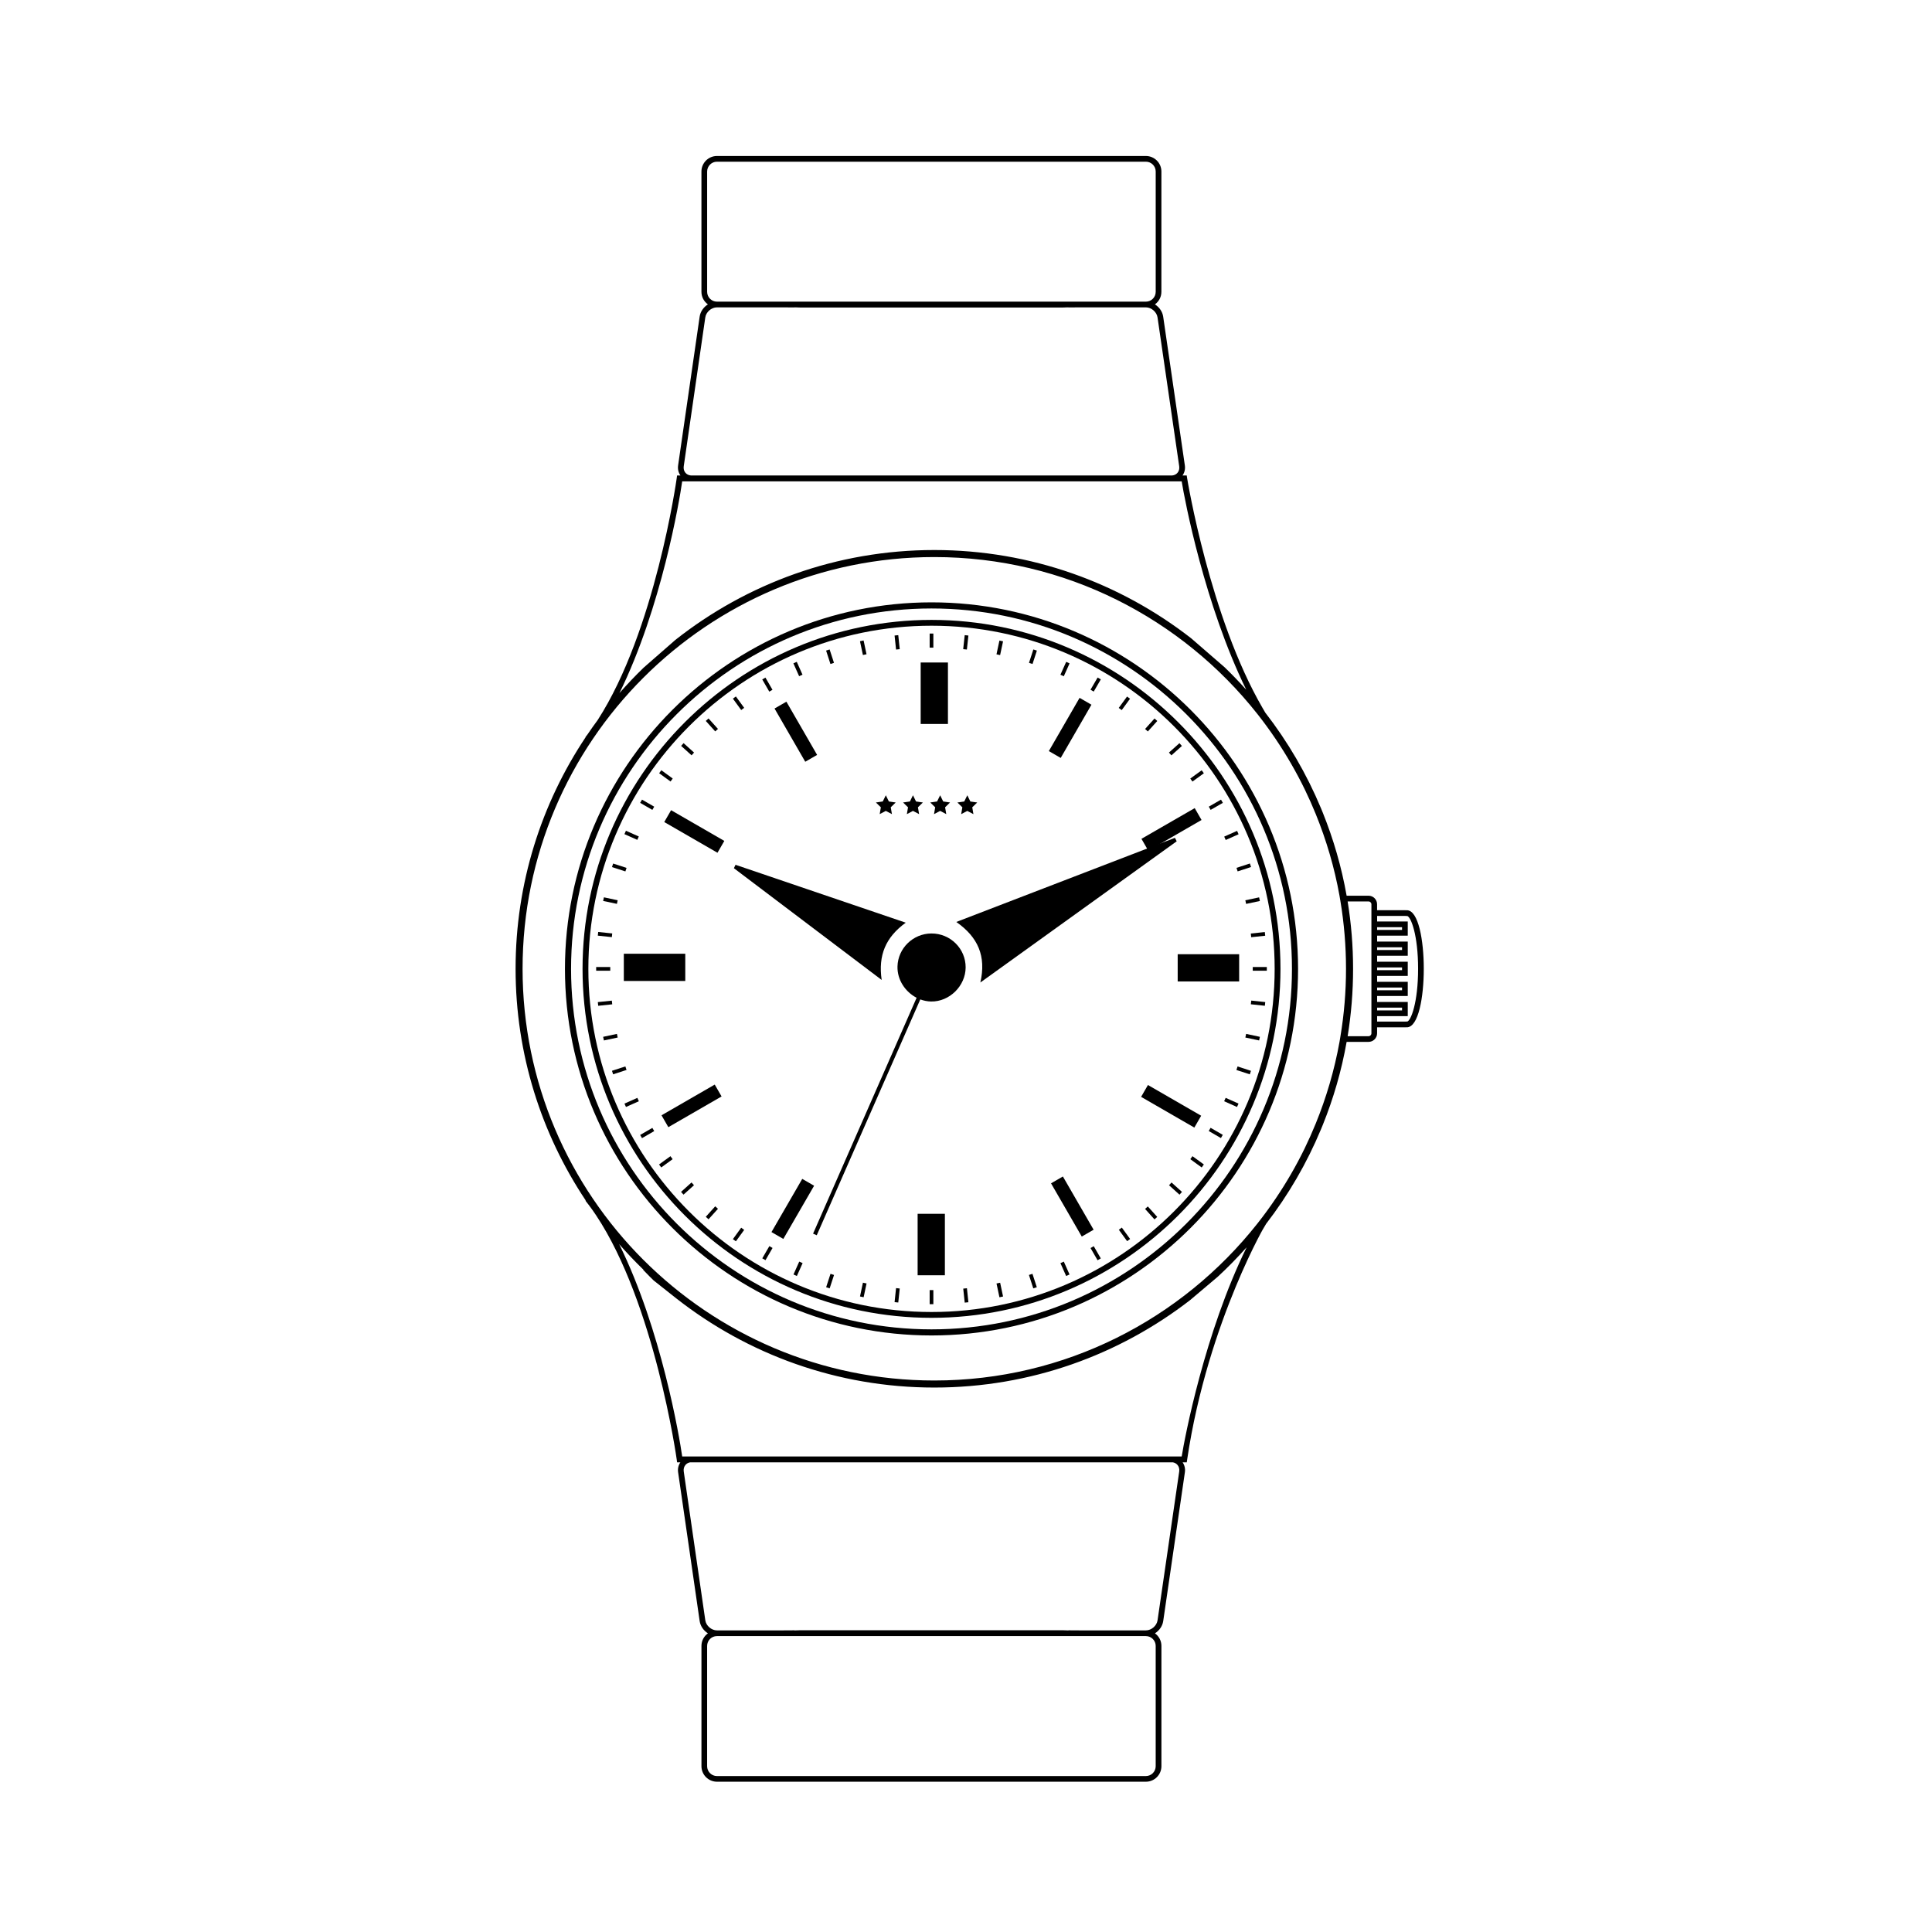 <?xml version="1.0" encoding="UTF-8"?>
<!-- Uploaded to: SVG Repo, www.svgrepo.com, Generator: SVG Repo Mixer Tools -->
<svg fill="#000000" width="800px" height="800px" version="1.1" viewBox="144 144 512 512" xmlns="http://www.w3.org/2000/svg">
 <g>
  <path d="m390.86 497.91c-53.562 0-97.141-43.578-97.141-97.141s43.578-97.141 97.141-97.141 97.141 43.578 97.141 97.141-43.578 97.141-97.141 97.141zm0-192.66c-52.672 0-95.523 42.852-95.523 95.52 0 52.672 42.852 95.523 95.523 95.523s95.523-42.852 95.523-95.523c0-52.668-42.852-95.52-95.523-95.52z"/>
  <path d="m390.86 493.24c-50.992 0-92.48-41.488-92.48-92.48 0-50.992 41.488-92.48 92.48-92.48 50.992 0 92.48 41.488 92.48 92.48 0 50.996-41.488 92.48-92.48 92.48zm0-183.42c-50.145 0-90.938 40.793-90.938 90.938s40.797 90.938 90.938 90.938c50.145 0 90.938-40.797 90.938-90.938 0.004-50.141-40.793-90.938-90.938-90.938z"/>
  <path d="m387.99 319.57h7.223v16.289h-7.223z"/>
  <path d="m309.32 396.75h16.285v7.219h-16.285z"/>
  <path d="m387.18 465.67h7.223v16.289h-7.223z"/>
  <path d="m456.1 396.88h16.289v7.219h-16.289z"/>
  <path d="m357.4 345.87-8.141-14.105 3.144-1.812 8.141 14.105z"/>
  <path d="m334.14 369.99-14.105-8.141 1.812-3.141 14.105 8.141z"/>
  <path d="m321.12 442.71-1.812-3.144 14.105-8.141 1.812 3.144z"/>
  <path d="m351.59 472.33-3.141-1.816 8.156-14.098 3.141 1.816z"/>
  <path d="m430.68 471.7-8.145-14.105 3.141-1.812 8.145 14.105z"/>
  <path d="m460.51 442.82-14.105-8.141 1.812-3.141 14.105 8.141z"/>
  <path d="m460.61 358.16 1.812 3.144-14.113 8.137-1.812-3.144z"/>
  <path d="m430.1 328.94 3.144 1.816-8.145 14.105-3.144-1.816z"/>
  <path d="m390.37 311.9h0.98v3.734h-0.98z"/>
  <path d="m382.05 312.32 0.391 3.715-0.977 0.102-0.391-3.715z"/>
  <path d="m372.86 313.73 0.777 3.652-0.957 0.203-0.777-3.652z"/>
  <path d="m363.86 316.11 1.152 3.551-0.934 0.305-1.152-3.551z"/>
  <path d="m355.15 319.39 1.52 3.41-0.895 0.398-1.52-3.41z"/>
  <path d="m346.85 323.57 1.867 3.234-0.848 0.488-1.867-3.234z"/>
  <path d="m339.02 328.57 2.195 3.019-0.793 0.578-2.195-3.019z"/>
  <path d="m331.77 334.4 2.5 2.773-0.73 0.656-2.5-2.773z"/>
  <path d="m325.16 340.94 2.773 2.5-0.656 0.73-2.773-2.5z"/>
  <path d="m319.26 348.12 3.019 2.195-0.578 0.793-3.019-2.195z"/>
  <path d="m314.14 355.91 3.234 1.867-0.492 0.852-3.234-1.867z"/>
  <path d="m309.88 364.16 3.41 1.516-0.398 0.895-3.41-1.516z"/>
  <path d="m306.49 372.85 3.551 1.152-0.305 0.934-3.551-1.152z"/>
  <path d="m304.04 381.8 3.652 0.777-0.203 0.957-3.652-0.777z"/>
  <path d="m302.53 390.98 3.715 0.391-0.102 0.977-3.715-0.391z"/>
  <path d="m301.99 400.27h3.734v0.98h-3.734z"/>
  <path d="m302.43 409.57 3.715-0.391 0.102 0.977-3.715 0.391z"/>
  <path d="m303.84 418.77 3.652-0.777 0.203 0.961-3.652 0.777z"/>
  <path d="m306.18 427.77 3.551-1.156 0.305 0.934-3.551 1.156z"/>
  <path d="m309.89 437.36-0.398-0.895 3.414-1.52 0.398 0.895z"/>
  <path d="m314.14 445.62-0.492-0.848 3.234-1.867 0.492 0.848z"/>
  <path d="m319.23 453.39-0.578-0.793 3.023-2.195 0.578 0.793z"/>
  <path d="m325.14 460.59-0.656-0.73 2.777-2.496 0.656 0.73z"/>
  <path d="m331.77 467.12-0.73-0.656 2.5-2.777 0.73 0.656z"/>
  <path d="m339.02 472.96-0.793-0.578 2.195-3.023 0.793 0.578z"/>
  <path d="m346.86 477.96-0.848-0.492 1.875-3.234 0.848 0.492z"/>
  <path d="m355.18 482.15-0.898-0.402 1.523-3.41 0.898 0.402z"/>
  <path d="m363.87 485.43-0.934-0.305 1.156-3.551 0.934 0.305z"/>
  <path d="m372.87 487.78-0.961-0.203 0.777-3.652 0.961 0.203z"/>
  <path d="m382.05 489.18-0.977-0.102 0.391-3.715 0.977 0.102z"/>
  <path d="m390.37 485.89h0.98v3.734h-0.98z"/>
  <path d="m399.66 489.21-0.391-3.711 0.977-0.102 0.391 3.711z"/>
  <path d="m408.86 487.79-0.773-3.652 0.961-0.203 0.773 3.652z"/>
  <path d="m417.83 485.43-1.152-3.551 0.934-0.305 1.152 3.551z"/>
  <path d="m426.54 482.15-1.516-3.41 0.898-0.398 1.516 3.41z"/>
  <path d="m434.87 477.98-1.867-3.234 0.852-0.492 1.867 3.234z"/>
  <path d="m442.7 472.92-2.195-3.019 0.793-0.574 2.195 3.019z"/>
  <path d="m449.95 467.15-2.496-2.773 0.73-0.656 2.496 2.773z"/>
  <path d="m456.58 460.6-2.773-2.5 0.66-0.73 2.773 2.5z"/>
  <path d="m462.46 453.39-3.019-2.195 0.578-0.797 3.019 2.195z"/>
  <path d="m467.56 445.6-3.231-1.867 0.492-0.852 3.231 1.867z"/>
  <path d="m471.82 437.36-3.41-1.52 0.402-0.898 3.41 1.52z"/>
  <path d="m475.21 428.71-3.547-1.152 0.305-0.934 3.547 1.152z"/>
  <path d="m477.68 419.73-3.648-0.777 0.203-0.961 3.648 0.777z"/>
  <path d="m479.2 410.54-3.711-0.395 0.105-0.98 3.711 0.395z"/>
  <path d="m475.99 400.27h3.731v0.98h-3.731z"/>
  <path d="m479.29 391.98-3.711 0.391-0.102-0.977 3.711-0.391z"/>
  <path d="m477.88 382.77-3.648 0.777-0.203-0.961 3.648-0.777z"/>
  <path d="m475.54 373.77-3.551 1.156-0.305-0.934 3.551-1.156z"/>
  <path d="m471.84 364.19 0.398 0.898-3.414 1.52-0.398-0.898z"/>
  <path d="m467.58 355.91 0.492 0.852-3.238 1.863-0.492-0.852z"/>
  <path d="m462.46 348.13 0.578 0.797-3.023 2.195-0.578-0.797z"/>
  <path d="m456.56 340.95 0.656 0.734-2.781 2.492-0.656-0.734z"/>
  <path d="m449.96 334.41 0.73 0.66-2.5 2.773-0.73-0.66z"/>
  <path d="m442.68 328.59 0.793 0.578-2.203 3.016-0.793-0.578z"/>
  <path d="m434.88 323.55 0.848 0.492-1.879 3.231-0.848-0.492z"/>
  <path d="m426.55 319.4 0.898 0.402-1.527 3.41-0.898-0.402z"/>
  <path d="m417.85 316.11 0.934 0.305-1.156 3.551-0.934-0.305z"/>
  <path d="m408.86 313.75 0.961 0.207-0.781 3.652-0.961-0.207z"/>
  <path d="m399.66 312.32 0.977 0.105-0.402 3.711-0.977-0.105z"/>
  <path d="m455.84 366.95c-0.16-0.305-0.316-0.609-0.473-0.914-19.16 7.371-38.32 14.746-57.938 22.293 5.746 4.016 7.973 9.047 6.375 16.043 17.574-12.637 34.805-25.027 52.035-37.422z"/>
  <path d="m384.03 388.52c-15.477-5.262-30.293-10.301-45.109-15.34-0.145 0.301-0.285 0.602-0.43 0.902 12.867 9.73 25.742 19.461 39.16 29.609-0.938-6.504 1.008-11.266 6.379-15.172z"/>
  <path d="m390.83 391.38c-4.863 0.023-8.867 3.922-8.988 8.754-0.086 3.512 2.047 6.727 5.07 8.285l-27.441 62.508 0.977 0.43 27.438-62.504c0.906 0.336 1.867 0.539 2.863 0.555 4.867 0.082 9.133-4.125 9.156-9.023 0.027-4.977-4.055-9.027-9.074-9.004z"/>
  <path d="m379.56 356.4-0.809-1.645-0.812 1.645-1.816 0.266 1.312 1.277-0.309 1.809 1.625-0.855 1.621 0.855-0.312-1.809 1.312-1.277z"/>
  <path d="m386.76 356.4-0.812-1.645-0.812 1.645-1.812 0.266 1.312 1.277-0.309 1.809 1.621-0.855 1.625 0.855-0.312-1.809 1.312-1.277z"/>
  <path d="m393.96 356.4-0.812-1.645-0.812 1.645-1.812 0.266 1.312 1.277-0.312 1.809 1.625-0.855 1.621 0.855-0.309-1.809 1.312-1.277z"/>
  <path d="m402.97 356.67-1.812-0.266-0.816-1.645-0.809 1.645-1.812 0.266 1.312 1.277-0.312 1.809 1.621-0.855 1.625 0.855-0.309-1.809z"/>
  <path d="m331.4 221.34v-31.887c0-1.434 1.168-2.602 2.602-2.602h113.67c1.434 0 2.602 1.168 2.602 2.602v31.887c0 1.434-1.168 2.602-2.602 2.602h-113.67c-1.434 0-2.602-1.168-2.602-2.602zm-5.734 47.973c-0.398-0.461-0.566-1.082-0.469-1.746l5.711-39.438c0.211-1.449 1.625-2.676 3.094-2.676h17.223c1.836 0 3.141 0.012 3.293 0.02v-0.02h0.277c0.598 0.043 1.57 0.047 3.144 0.047h65.801c1.574 0 2.543 0 3.141-0.047h0.281v0.02c0.152-0.008 1.457-0.02 3.293-0.02h17.211c1.469 0 2.883 1.227 3.094 2.68l5.742 39.438c0.098 0.664-0.07 1.285-0.469 1.746-0.352 0.406-0.855 0.641-1.426 0.691h-99.25l-7.727-0.004h-20.535c-0.574-0.051-1.078-0.285-1.43-0.691zm-0.875 2.25h132.37c0.785 4.922 6.059 32.637 17.105 55.223-1.852-2.066-3.773-4.066-5.773-5.992l-8.848-7.664c-18.805-14.637-42.422-23.367-68.039-23.367-25.891 0-49.734 8.914-68.633 23.828l-8.383 7.328c-2.234 2.156-4.375 4.414-6.426 6.75 11.133-22.633 15.922-51.07 16.625-56.105zm125.48 308.62v31.887c0 1.434-1.168 2.602-2.602 2.602h-113.67c-1.434 0-2.602-1.168-2.602-2.602v-31.887c0-1.438 1.168-2.602 2.602-2.602h113.67c1.434 0 2.602 1.168 2.602 2.602zm5.766-47.973c0.398 0.461 0.566 1.082 0.469 1.746l-5.742 39.438c-0.211 1.453-1.629 2.676-3.094 2.676h-17.211c-1.836 0-3.141-0.008-3.293-0.02v0.02h-0.277c-0.598-0.043-1.57-0.043-3.144-0.043h-65.801c-1.574 0-2.543 0-3.141 0.043h-0.281v-0.02c-0.152 0.008-1.457 0.02-3.293 0.02h-17.223c-1.465 0-2.883-1.227-3.094-2.676l-5.711-39.438c-0.098-0.664 0.07-1.285 0.469-1.746 0.301-0.348 0.715-0.578 1.184-0.668h128c0.473 0.09 0.883 0.32 1.184 0.668zm1.125-2.227h-2.766-0.02-127.05-0.02-2.516c-0.707-5.047-5.516-33.633-16.707-56.277 2.047 2.344 4.188 4.602 6.422 6.766l-0.055 0.051c1.223 1.297 2.082 2.133 2.773 2.809l6.019 4.766c18.855 14.789 42.598 23.617 68.363 23.617 25.504 0 49.02-8.656 67.785-23.172l7.336-6.199c2.68-2.469 5.227-5.086 7.652-7.805-11.121 22.602-16.43 50.508-17.215 55.445zm22.066-61.133c0.102-0.168 0.199-0.344 0.301-0.512 5.879-7.629 10.789-16.047 14.543-25.055l0.48-1.168c2.832-7.012 4.973-14.371 6.32-22.008h5.809c1.25 0 2.266-1.016 2.266-2.269v-1.594h7.535c0.066 0 0.133-0.004 0.195-0.012l0.152 0.012c3.086 0 4.488-8.039 4.488-15.512 0-7.469-1.406-15.512-4.488-15.512-0.059 0-0.113 0.008-0.148 0.012-0.066-0.008-0.133-0.012-0.203-0.012h-7.535v-1.582c0-1.25-1.016-2.266-2.266-2.266h-5.805c-1.348-7.629-3.488-14.984-6.312-21.992l-0.477-1.168c-3.809-9.133-8.797-17.656-14.781-25.371l-0.73-1.254c-13.906-23.957-19.914-60.473-19.98-60.918l-0.098-0.664h-1.113c0.527-0.754 0.758-1.68 0.617-2.652l-5.742-39.438c-0.195-1.344-1.051-2.527-2.191-3.246 1.035-0.746 1.715-1.957 1.715-3.324l0.004-31.891c0-2.269-1.848-4.113-4.113-4.113h-113.67c-2.269 0-4.113 1.848-4.113 4.113v31.887c0 1.371 0.68 2.578 1.715 3.324-1.141 0.719-1.992 1.902-2.188 3.246l-5.711 39.438c-0.141 0.977 0.09 1.898 0.617 2.652h-0.891l-0.086 0.68c-0.059 0.469-5.754 40.629-20.965 64.16-0.934 1.258-1.836 2.543-2.719 3.844-0.168 0.219-0.336 0.438-0.508 0.652l0.043 0.035c-11.719 17.586-18.559 38.688-18.559 61.363 0 22.691 6.856 43.812 18.594 61.406l-0.074 0.062c0.309 0.383 0.609 0.773 0.91 1.168 0.648 0.859 1.277 1.754 1.895 2.68 15.527 23.371 21.328 64.328 21.387 64.801l0.086 0.68h0.875c-0.52 0.75-0.742 1.664-0.602 2.633l5.711 39.438c0.195 1.344 1.047 2.527 2.188 3.246-1.035 0.746-1.715 1.953-1.715 3.324v31.887c0 2.269 1.848 4.113 4.113 4.113h113.67c2.269 0 4.113-1.848 4.113-4.113v-31.887c0-1.371-0.68-2.578-1.715-3.324 1.141-0.719 1.996-1.902 2.191-3.246l5.742-39.438c0.141-0.969-0.086-1.879-0.602-2.633h1.098l0.098-0.664c5.508-37.309 22.199-64.738 19.996-60.949zm20.012-50.254c-0.082 0.504-0.164 1.008-0.254 1.512-1.352 7.519-3.496 14.762-6.309 21.664-0.914 2.238-1.895 4.441-2.949 6.606-2.227 4.57-4.769 8.957-7.59 13.145-1.555 2.309-3.188 4.555-4.91 6.731-19.996 25.309-50.941 41.594-85.629 41.594-60.16 0-109.11-48.945-109.11-109.11 0-60.16 48.945-109.11 109.11-109.11 34.691 0 65.637 16.289 85.637 41.602 1.672 2.117 3.262 4.301 4.777 6.539 2.914 4.312 5.535 8.832 7.824 13.551 1.023 2.109 1.973 4.258 2.863 6.441 2.801 6.887 4.938 14.113 6.285 21.613 0.09 0.5 0.172 1.008 0.254 1.512 0.961 5.812 1.469 11.773 1.469 17.848 0.004 6.082-0.504 12.047-1.469 17.859zm8.199-33.371v32.621c0 0.418-0.336 0.758-0.754 0.758h-5.543c0.945-5.816 1.438-11.781 1.438-17.859 0-6.074-0.496-12.035-1.441-17.848h5.547c0.418 0 0.754 0.34 0.754 0.758zm1.512 4.492h6.606v0.73h-6.606zm0 5.328h6.606v0.73h-6.606zm0 5.332h6.606v0.73h-6.606zm0 5.328h6.606v0.73h-6.606zm0 5.332h6.606v0.73h-6.606zm7.941 3.695-0.188-0.027-0.102 0.016c-0.035 0.008-0.074 0.016-0.113 0.016h-7.535v-1.457h8.117v-3.754h-8.117v-1.578h8.117v-3.754h-8.117v-1.578h8.117v-3.754h-8.117v-1.578h8.117v-3.754h-8.117v-1.578h8.117v-3.754h-8.117v-1.469h7.535c0.039 0 0.074 0.008 0.113 0.016l0.102 0.016 0.105-0.012c0.027-0.004 0.055-0.008 0.082-0.016 1.023 0.168 2.922 5.094 2.922 13.996 0 8.902-1.898 13.828-2.922 14.004z"/>
 </g>
</svg>
